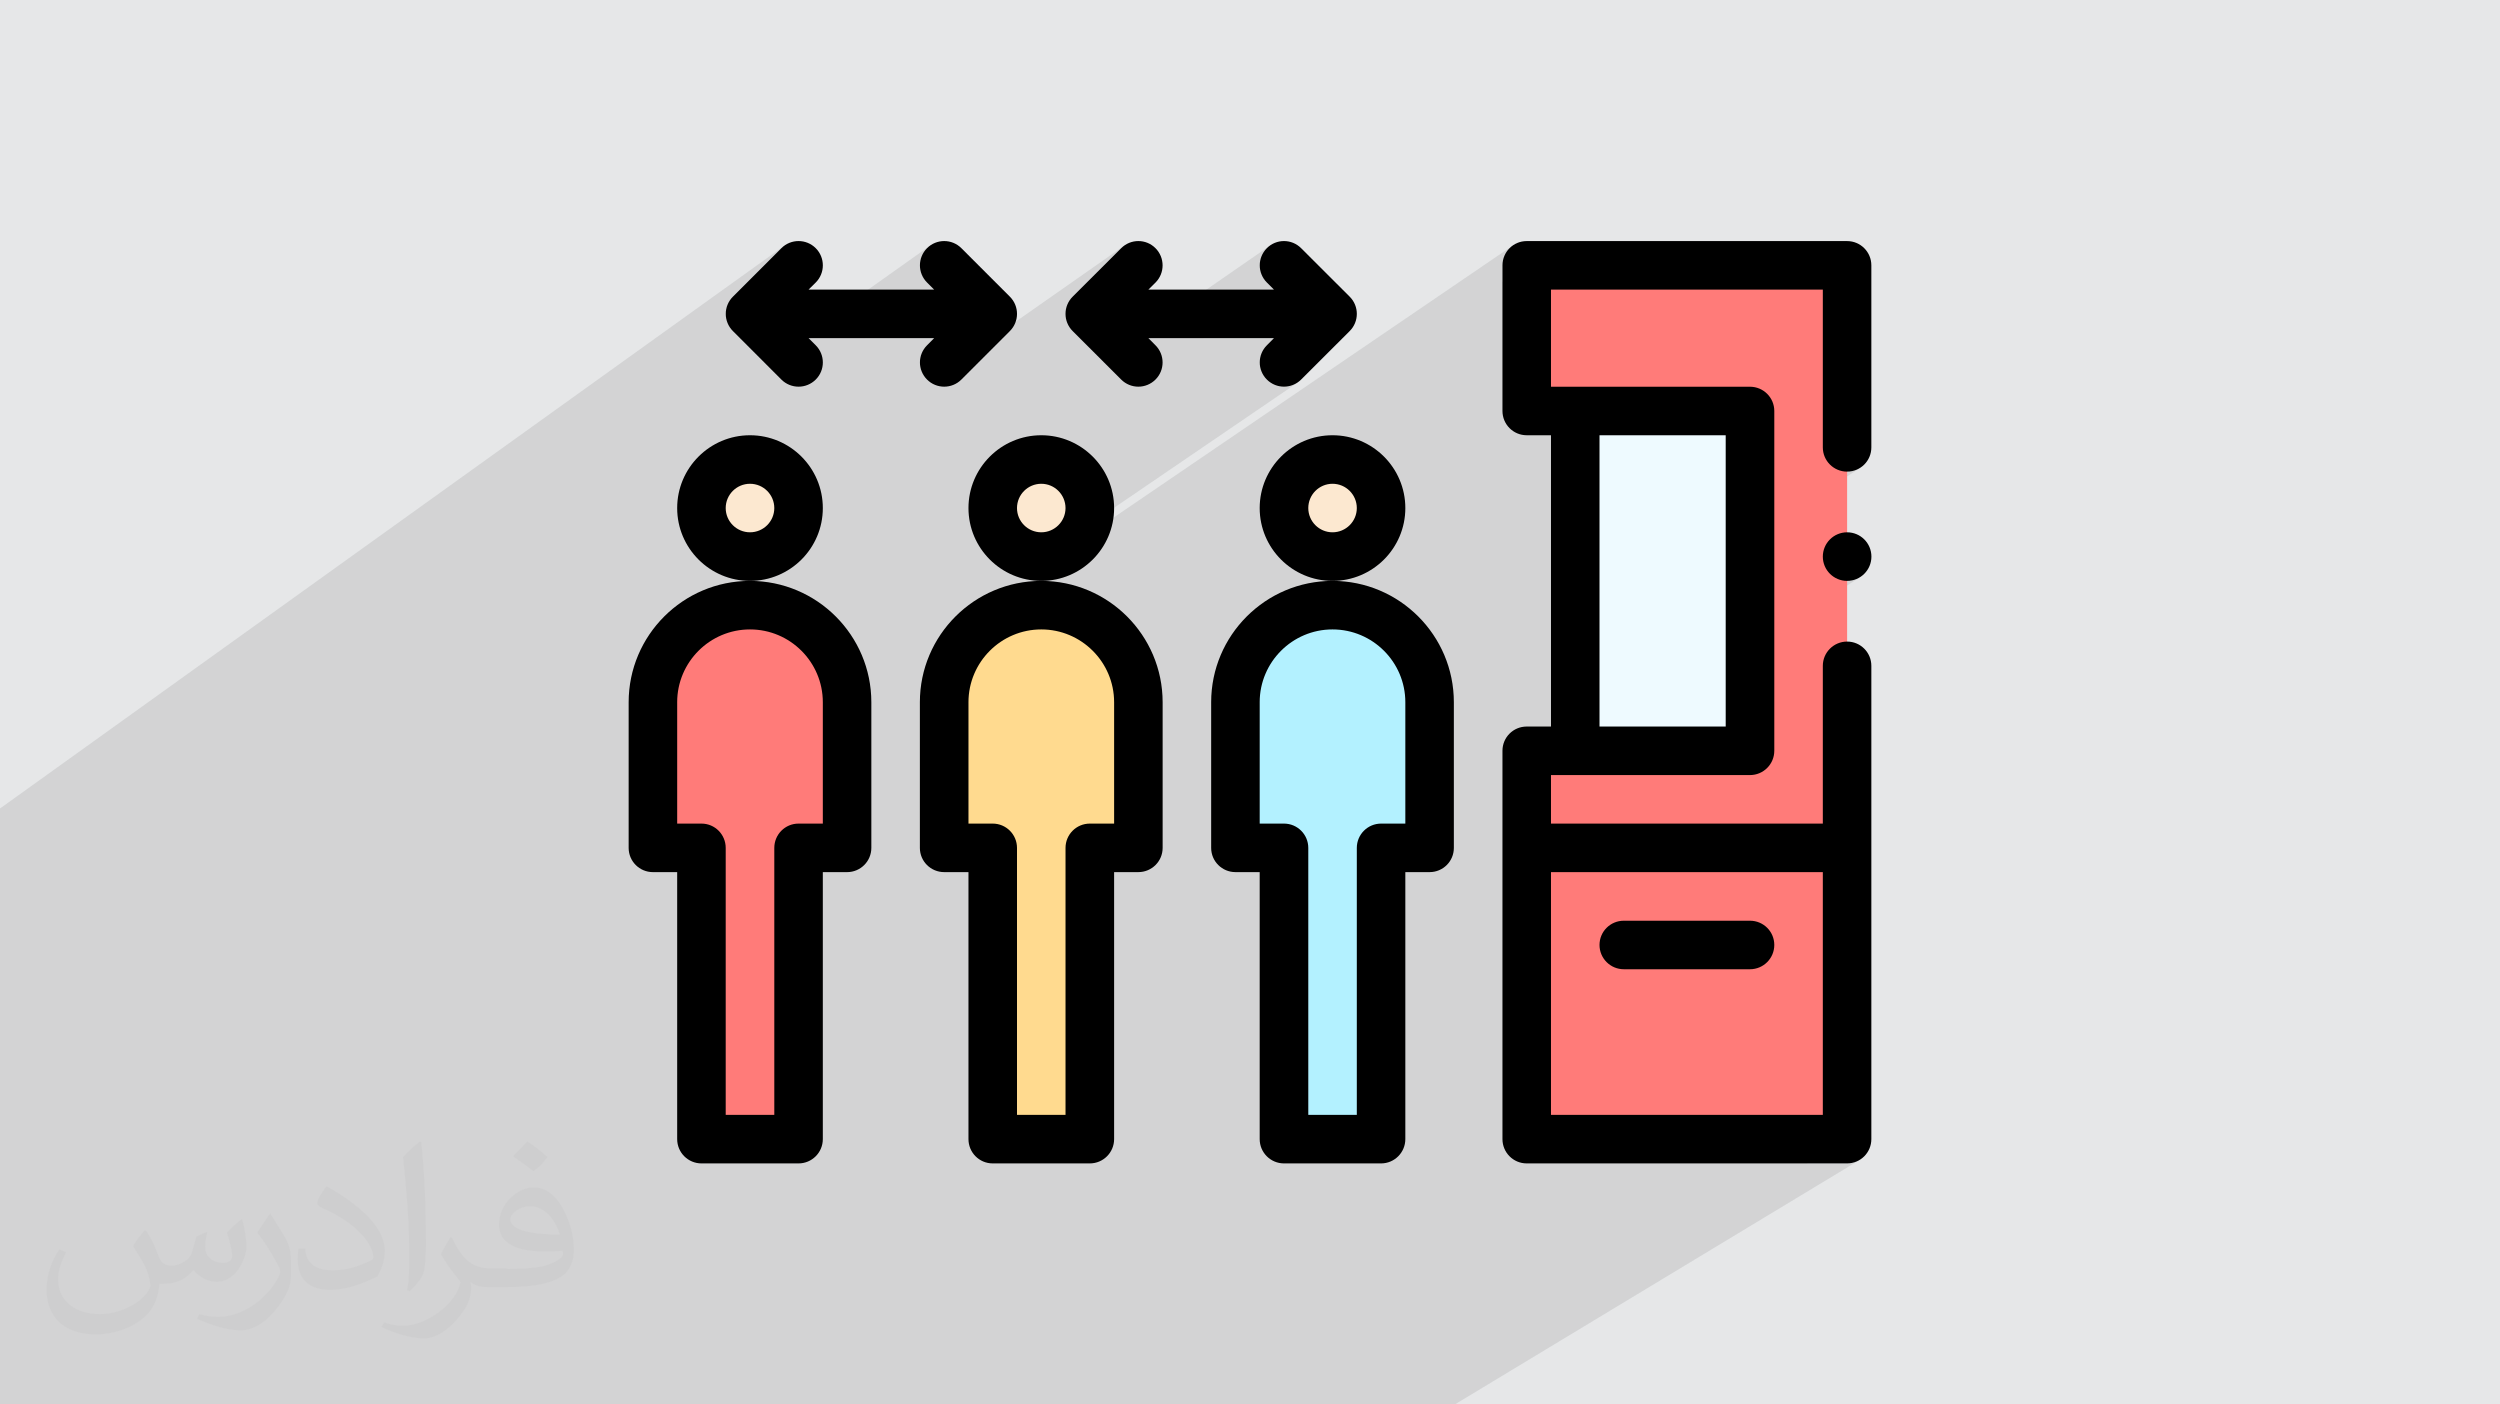 <?xml version="1.0" encoding="UTF-8"?>
<!DOCTYPE svg PUBLIC "-//W3C//DTD SVG 1.1//EN" "http://www.w3.org/Graphics/SVG/1.1/DTD/svg11.dtd">
<!-- Creator: CorelDRAW 2018 (64-Bit) -->
<svg xmlns="http://www.w3.org/2000/svg" xml:space="preserve" width="356px" height="200px" version="1.1" style="shape-rendering:geometricPrecision; text-rendering:geometricPrecision; image-rendering:optimizeQuality; fill-rule:evenodd; clip-rule:evenodd"
viewBox="0 0 356 200"
 xmlns:xlink="http://www.w3.org/1999/xlink"
 enable-background="new 0 0 512 512">
 <defs>
  <style type="text/css">
   <![CDATA[
    .fil8 {fill:black}
    .fil5 {fill:#B3F1FF}
    .fil0 {fill:#E6E7E8}
    .fil4 {fill:#EEFAFF}
    .fil6 {fill:#FCE8D0}
    .fil3 {fill:#FF7B79}
    .fil7 {fill:#FFDA8F}
    .fil2 {fill:#373435;fill-opacity:0.031}
    .fil1 {fill:#2B2A29;fill-opacity:0.102}
   ]]>
  </style>
 </defs>
 <g id="Layer_x0020_1">
  <polygon class="fil0" points="0,0 356,0 356,200 0,200 "/>
  <path class="fil1" d="M0 183.41l0 -0.47 0 -1.17 0 0 0 -0.02 0 -1.22 0 -0.27 0 -2.36 0 -0.48 0 -0.19 0 -4.26 0 -0.29 0 -0.85 0 -1.69 0 -2.61 0 -0.12 0 -0.89 0 -0.13 0 -0.14 0 -1.42 0 -0.46 0 -0.12 0 -1.89 0 -0.39 0 -0.56 0 -0.05 0 -0.98 0 -0.07 0 -1.24 0 -1.71 0 -0.42 0 -1.84 0 -1.53 0 -0.2 0 -2.25 0 -0.71 0 -0.62 0 -0.73 0 -1.92 0 -0.05 0 -0.55 0 -1.69 0 -1.7 0 -1.17 0 -0.28 0 -1.46 0 -1.1 0 -2.99 0 -0.9 0 -0.11 0 -1.51 0 -0.8 0 -2.97 0 -0.79 0 -0.05 0 -7.36 0 -4.63 0 -1.85 0 -0.05 111.81 -80.23 -0.54 0.44 -6.91 6.91 -0.45 0.55 -0.31 0.6 -0.19 0.64 -0.07 0.66 0.07 0.66 0.19 0.64 0.31 0.6 0.45 0.54 4.54 4.55 23.65 -16.79 -0.54 0.44 -0.45 0.54 -0.31 0.6 -0.19 0.65 -0.07 0.65 0.07 0.67 0.19 0.64 0.31 0.6 0.45 0.54 1.01 1.01 -9.78 6.91 9.78 0 -1.01 1.02 -0.45 0.54 -0.31 0.6 -0.19 0.64 -0.07 0.66 0.07 0.66 0.19 0.64 0.31 0.6 0.45 0.54 0.38 0.32 27.81 -19.47 -0.54 0.44 -6.92 6.91 -0.44 0.55 -0.32 0.6 -0.19 0.64 -0.06 0.66 0.06 0.66 0.19 0.64 0.32 0.6 0.44 0.54 4.31 4.31 23.89 -16.55 -0.54 0.44 -0.45 0.54 -0.31 0.6 -0.19 0.65 -0.07 0.65 0.07 0.67 0.19 0.64 0.31 0.6 0.45 0.54 1.01 1.01 -10.02 6.91 10.02 0 -1.01 1.02 -0.45 0.54 -0.31 0.6 -0.19 0.64 -0.07 0.66 0.07 0.66 0.19 0.64 0.31 0.6 0.45 0.54 0.54 0.45 0.6 0.31 0.64 0.19 0.66 0.07 0.66 -0.07 0.64 -0.19 0.6 -0.31 -36.27 24.74 1.2 -0.12 1.3 -0.4 1.17 -0.64 63.33 -43.16 -0.51 0.42 -0.42 0.51 -0.32 0.59 -0.2 0.65 -0.07 0.69 0 2.35 3.45 -2.35 0 5.8 3.46 -2.34 38.71 0 0 22.47 0.07 0.69 0.2 0.65 0.32 0.59 0.42 0.51 0.51 0.42 0.59 0.32 0.65 0.2 0.7 0.07 0.69 -0.07 0.65 -0.2 0.59 -0.32 -15.76 10.26 0 7.26 11.89 -7.69 -0.51 0.42 -0.42 0.51 -0.32 0.59 -0.2 0.64 -0.07 0.7 0.07 0.7 0.2 0.65 0.32 0.58 0.42 0.52 0.51 0.42 0.59 0.32 0.65 0.2 0.7 0.07 0.69 -0.07 0.65 -0.2 0.59 -0.32 -15.76 10.13 0 7.3 11.89 -7.61 -0.51 0.42 -0.42 0.51 -0.32 0.59 -0.2 0.65 -0.07 0.69 0 22.47 -22.01 13.83 11.64 0 0.7 0.07 0.65 0.2 0.58 0.32 0.51 0.42 0.43 0.51 0.31 0.59 0.21 0.65 0.07 0.69 -0.07 0.7 -0.21 0.65 -0.31 0.58 -0.43 0.52 -0.51 0.42 -30.27 18.8 0 2.53 38.71 0 -5.68 3.45 9.14 0 -5.71 3.46 5.71 0 0.69 -0.07 0.65 -0.2 0.59 -0.32 -57.82 34.92 -0.93 0 -5.55 0 -8.87 0 -29.97 0 -5.44 0 -2.05 0 -1.3 0 -2.63 0 -2.94 0 -4.87 0 -0.96 0 -2.71 0 -2.66 0 -8.08 0 -0.28 0 -0.34 0 -4.72 0 -0.95 0 -0.94 0 -0.07 0 -1.39 0 -10.59 0 -0.94 0 -5.07 0 -0.64 0 -0.47 0 -0.5 0 -5.27 0 -1.08 0 -0.28 0 -2.45 0 -4.38 0 -0.4 0 -0.97 0 -0.96 0 -2.9 0 -0.35 0 -0.53 0 -0.18 0 -0.8 0 -0.3 0 -1.19 0 -1.27 0 -4.03 0 -0.63 0 -1.15 0 -0.6 0 -1.46 0 -0.01 0 -1.17 0 -0.96 0 -0.56 0 -3.21 0 -1.5 0 -0.78 0 -0.97 0 -0.03 0 -1.03 0 -0.45 0 -0.48 0 -3 0 -0.19 0 -1.32 0 -1.72 0 -1.53 0 -0.14 0 -3.59 0 -0.08 0 -0.1 0 -0.88 0 -3.25 0 -0.81 0 -0.89 0 -0.86 0 -1.6 0 -4.04 0 -0.33 0 -1.35 0 -3.24 0 -0.97 0 -0.83 0 -3.03 0 -0.17 0 -1.43 0 -1.65 0 -0.12 0 -1.25 0 -0.09 0 -0.15 0 -0.29 0 -2.98 0 -0.38 0 -1.24 0 -0.7 0 -0.92 0 0 0 0 0 -1.55 0 -0.07 0 -1.19 0 -0.3 0 -1.67 0 -0.75 0 -0.99 0 -1.24 0 -0.71 0 -0.95 0 -0.35 0 -1.09 0 -0.51 0 -2.46 0 0 -2.29 0 -0.43 0 -1.06 0 -0.18 0 -2.01 0 -0.56 0 -0.12 0 -0.21 0 -0.89 0 -1.28 0 -0.27 0 -0.03 0 -1.16 0 -0.73 0 -0.32 0 -0.01 0 -0.42 0 -0.75 0 -1.65 0 -0.12 0 -0.34 0 -1.03 0 -0.15 0 -0.36 0 -0.22zm263.03 -149.08l0 0z"/>
  <path class="fil2" d="M20.86 175.32c0.67,1.06 1.15,2.02 1.54,3.08 0.29,0.67 0.48,1.82 2.02,1.82 0.48,0 1.06,-0.1 1.63,-0.48 0.67,-0.29 1.16,-0.86 1.35,-1.63l0.57 -2.02 1.45 -0.67 0.09 0.1c-0.19,0.76 -0.29,1.53 -0.29,2.01 0,1.73 1.45,2.31 2.6,2.31 0.67,0 1.25,-0.39 1.25,-0.96 0,-0.77 -0.38,-2.21 -0.77,-3.36 0.67,-0.68 1.35,-1.35 2.12,-1.92l0.09 0.09c0.39,1.44 0.58,2.88 0.58,3.84 0,0.96 -0.39,1.92 -0.77,2.59 -0.67,1.35 -1.92,2.41 -3.46,2.41 -1.16,0 -2.4,-0.58 -3.27,-1.64l-0.1 0c-0.86,1.06 -2.11,1.92 -4.13,1.92l-0.67 0c-0.1,1.35 -0.39,2.31 -0.87,3.17 -1.25,2.4 -4.8,4.04 -8.17,4.04 -4.71,0 -7.02,-2.69 -7.02,-6.34 0,-2.21 0.77,-4.32 1.83,-5.76l0.96 0.38c-0.67,1.35 -1.15,2.59 -1.15,3.84 0,3.36 2.78,4.99 5.96,4.99 2.98,0 6.53,-1.82 7.21,-4.03 -0.29,-2.4 -1.16,-3.45 -2.5,-5.66 0.38,-0.67 0.96,-1.44 1.63,-2.21l0.1 0 0 0 0 0 0 0 0.19 0.09 0 0 0 0zm54.22 -12.77c0.96,0.58 1.93,1.35 2.89,2.21 -0.58,0.77 -1.16,1.44 -2.02,2.02 -0.96,-0.77 -1.92,-1.44 -2.89,-2.11 0.68,-0.77 1.35,-1.44 2.02,-2.12l0 0 0 0 0 0 0 0 0 0zm0.48 9.22c-1.63,0 -2.88,1.06 -2.88,1.83 0,1.63 3.17,2.2 7.02,2.2 -0.48,-1.92 -2.12,-4.03 -4.14,-4.03zm-3.55 8.93c2.11,0 3.94,-0.1 5.28,-0.38 1.54,-0.39 2.89,-1.16 2.89,-1.73 0,-0.19 0,-0.29 -0.1,-0.48 -0.86,0.09 -1.82,0.09 -2.79,0.09 -2.78,0 -4.99,-0.67 -5.86,-2.2 -0.19,-0.48 -0.38,-0.96 -0.38,-1.54 0,-1.54 0.67,-3.07 1.82,-4.03 0.96,-0.87 2.02,-1.35 3.17,-1.35 1.93,0 3.56,1.54 4.62,4.04 0.58,1.34 1.06,2.88 1.06,4.89 0,1.35 -0.39,2.4 -1.16,3.27 -1.53,1.44 -4.32,2.01 -8.65,2.01l-1.92 0 0 0 -0.48 0c-1.06,0 -1.83,-0.19 -2.41,-0.67l-0.09 0c0,0.29 0.09,0.48 0.09,0.67 0,0.96 -0.28,2.21 -0.96,3.17 -1.92,2.88 -4.04,4.13 -5.77,4.13 -1.82,0 -4.03,-0.67 -6.05,-1.63l0.38 -0.67c0.68,0.28 1.54,0.48 2.79,0.48 3.27,0 7.5,-3.17 8.08,-6.15 -0.1,-0.29 -0.39,-0.57 -0.68,-0.96 -0.96,-1.15 -1.53,-2.11 -2.11,-3.07 0.48,-0.96 0.96,-1.73 1.34,-2.4l0.2 0c1.34,2.78 2.69,4.42 5.48,4.42l0.48 0 0 0 2.02 0 0 0 0 0 0 0 -0.29 0.09 0 0 0 0zm-14.04 2.98c0.29,-1.35 0.29,-2.79 0.29,-4.13l0 -2.02c0,-3.74 -0.48,-9.22 -0.87,-12.77 0.68,-0.77 1.64,-1.63 2.41,-2.21l0.19 0.1c0.48,4.51 0.67,9.7 0.67,14.5 0,1.25 -0.09,2.49 -0.19,3.36 -0.1,1.15 -0.77,2.01 -2.11,3.36l-0.29 -0.1 0 0 0 0 0 0 -0.1 -0.09 0 0 0 0zm-14.52 -5.96c0.1,1.73 0.97,3.17 3.95,3.17 1.92,0 3.46,-0.48 5.28,-1.34 0.29,-0.1 0.48,-0.29 0.48,-0.48 0,-1.15 -0.86,-2.59 -2.3,-3.94 -1.35,-1.25 -3.27,-2.4 -4.91,-3.07 -0.57,-0.29 -0.77,-0.48 -0.77,-0.77 0,-0.48 0.68,-1.54 1.25,-2.3l0.2 0c1.92,1.05 4.13,2.59 5.76,4.22 1.45,1.54 2.41,3.17 2.41,4.9 0,1.25 -0.39,2.49 -1.06,3.65 -2.11,1.05 -4.42,1.92 -6.73,1.92 -2.79,0 -4.61,-1.35 -4.61,-4.32 0,-0.29 0,-0.87 0.09,-1.54l0.96 0 0 0 0 0 0 0 0 -0.1 0 0 0 0zm-5 -4.99l1.73 2.79c0.68,1.05 1.25,2.11 1.25,3.93l0 2.31c0,1.82 -1.15,3.74 -3.07,5.76 -1.44,1.34 -2.79,1.92 -4.04,1.92 -1.83,0 -3.85,-0.58 -6.25,-1.63l0.29 -0.68c0.77,0.2 1.63,0.39 2.69,0.39 3.46,0 6.92,-2.5 8.56,-5.57 0.19,-0.39 0.29,-0.67 0.29,-0.86 0,-0.39 -0.2,-0.77 -0.39,-1.06 -0.86,-1.63 -1.82,-3.17 -2.88,-4.51 0.57,-0.87 1.15,-1.73 1.73,-2.6l0.09 0 0 0 0 -0.19 0 0 0 0z"/>
  <g id="_2319752567696">
   <g>
    <path class="fil3" d="M217.4 37.78l0 20.74 31.8 0 0 48.39c-3.07,0 -28.64,0 -31.8,0l0 55.3 45.63 0c0,-5.07 0,-119.35 0,-124.43l-45.63 0z"/>
    <polygon class="fil4" points="224.31,58.52 249.2,58.52 249.2,106.91 224.31,106.91 "/>
    <path class="fil5" d="M203.58 100l0 20.74 -6.91 0 0 41.47 -13.83 0 0 -41.47 -6.91 0 0 -20.74c0,-7.64 6.19,-13.83 13.82,-13.83 7.64,0 13.83,6.19 13.83,13.83l0 0z"/>
    <circle class="fil6" cx="189.75" cy="72.35" r="6.91"/>
    <path class="fil7" d="M162.1 100l0 20.74 -6.91 0 0 41.47 -13.83 0 0 -41.47 -6.91 0 0 -20.74c0,-7.64 6.19,-13.83 13.83,-13.83 7.63,0 13.82,6.19 13.82,13.83l0 0z"/>
    <circle class="fil6" cx="148.28" cy="72.35" r="6.91"/>
    <path class="fil3" d="M120.63 100l0 20.74 -6.92 0 0 41.47 -13.82 0 0 -41.47 -6.92 0 0 -20.74c0,-7.64 6.2,-13.83 13.83,-13.83 7.64,0 13.83,6.19 13.83,13.83l0 0z"/>
    <circle class="fil6" cx="106.8" cy="72.35" r="6.91"/>
   </g>
   <g>
    <path class="fil8" d="M117.17 72.35c0,-5.72 -4.65,-10.37 -10.37,-10.37 -5.72,0 -10.37,4.65 -10.37,10.37 0,5.72 4.65,10.37 10.37,10.37 5.72,0 10.37,-4.65 10.37,-10.37zm-10.37 3.45c-1.91,0 -3.46,-1.55 -3.46,-3.45 0,-1.91 1.55,-3.46 3.46,-3.46 1.91,0 3.46,1.55 3.46,3.46 0,1.9 -1.55,3.45 -3.46,3.45z"/>
    <path class="fil8" d="M92.97 124.19l3.46 0 0 38.02c0,1.91 1.55,3.46 3.46,3.46l13.82 0c1.91,0 3.46,-1.55 3.46,-3.46l0 -38.02 3.46 0c1.9,0 3.45,-1.54 3.45,-3.45l0 -20.74c0,-9.53 -7.75,-17.28 -17.28,-17.28 -9.53,0 -17.28,7.75 -17.28,17.28l0 20.74c0,1.91 1.55,3.45 3.45,3.45l0 0zm3.46 -24.19c0,-5.72 4.65,-10.37 10.37,-10.37 5.72,0 10.37,4.65 10.37,10.37l0 17.28 -3.46 0c-1.91,0 -3.45,1.55 -3.45,3.46l0 38.02 -6.92 0 0 -38.02c0,-1.91 -1.54,-3.46 -3.45,-3.46l-3.46 0 0 -17.28z"/>
    <path class="fil8" d="M137.91 72.35c0,5.72 4.65,10.37 10.37,10.37 5.71,0 10.37,-4.65 10.37,-10.37 0,-5.72 -4.66,-10.37 -10.37,-10.37 -5.72,0 -10.37,4.65 -10.37,10.37zm13.82 0c0,1.9 -1.55,3.45 -3.45,3.45 -1.91,0 -3.46,-1.55 -3.46,-3.45 0,-1.91 1.55,-3.46 3.46,-3.46 1.9,0 3.45,1.55 3.45,3.46z"/>
    <path class="fil8" d="M130.99 100l0 20.74c0,1.91 1.55,3.45 3.46,3.45l3.46 0 0 38.02c0,1.91 1.54,3.46 3.45,3.46l13.83 0c1.91,0 3.46,-1.55 3.46,-3.46l0 -38.02 3.45 0c1.91,0 3.46,-1.54 3.46,-3.45l0 -20.74c0,-9.53 -7.75,-17.28 -17.28,-17.28 -9.53,0 -17.29,7.75 -17.29,17.28l0 0zm6.92 0c0,-5.72 4.65,-10.37 10.37,-10.37 5.71,0 10.37,4.65 10.37,10.37l0 17.28 -3.46 0c-1.91,0 -3.46,1.55 -3.46,3.46l0 38.02 -6.91 0 0 -38.02c0,-1.91 -1.55,-3.46 -3.46,-3.46l-3.45 0 0 -17.28z"/>
    <path class="fil8" d="M200.12 72.35c0,-5.72 -4.65,-10.37 -10.37,-10.37 -5.72,0 -10.37,4.65 -10.37,10.37 0,5.72 4.65,10.37 10.37,10.37 5.72,0 10.37,-4.65 10.37,-10.37zm-10.37 3.45c-1.9,0 -3.45,-1.55 -3.45,-3.45 0,-1.91 1.55,-3.46 3.45,-3.46 1.91,0 3.46,1.55 3.46,3.46 0,1.9 -1.55,3.45 -3.46,3.45z"/>
    <path class="fil8" d="M172.47 100l0 20.74c0,1.91 1.55,3.45 3.46,3.45l3.45 0 0 38.02c0,1.91 1.55,3.46 3.46,3.46l13.83 0c1.9,0 3.45,-1.55 3.45,-3.46l0 -38.02 3.46 0c1.91,0 3.45,-1.54 3.45,-3.45l0 -20.74c0,-9.53 -7.75,-17.28 -17.28,-17.28 -9.53,0 -17.28,7.75 -17.28,17.28l0 0zm6.91 0c0,-5.72 4.65,-10.37 10.37,-10.37 5.72,0 10.37,4.65 10.37,10.37l0 17.28 -3.45 0c-1.91,0 -3.46,1.55 -3.46,3.46l0 38.02 -6.91 0 0 -38.02c0,-1.91 -1.55,-3.46 -3.46,-3.46l-3.46 0 0 -17.28z"/>
    <path class="fil8" d="M231.23 138.02l17.97 0c1.91,0 3.46,-1.55 3.46,-3.46 0,-1.91 -1.55,-3.45 -3.46,-3.45l-17.97 0c-1.91,0 -3.46,1.54 -3.46,3.45 0,1.91 1.55,3.46 3.46,3.46l0 0z"/>
    <path class="fil8" d="M116.16 35.34c-1.35,-1.35 -3.54,-1.35 -4.89,0l-6.91 6.91c-1.35,1.35 -1.35,3.54 0,4.89l6.91 6.91c1.35,1.35 3.54,1.35 4.89,0 1.35,-1.34 1.35,-3.53 0,-4.88l-1.02 -1.02 17.88 0 -1.01 1.02c-1.35,1.35 -1.35,3.53 0,4.88 1.35,1.35 3.54,1.35 4.89,0l6.91 -6.91c1.35,-1.35 1.35,-3.54 0,-4.89l-6.91 -6.91c-1.35,-1.35 -3.54,-1.35 -4.89,0 -1.35,1.35 -1.35,3.54 0,4.89l1.01 1.01 -17.88 0 1.02 -1.01c1.35,-1.35 1.35,-3.54 0,-4.89z"/>
    <path class="fil8" d="M164.54 35.34c-1.34,-1.35 -3.53,-1.35 -4.88,0l-6.92 6.91c-1.35,1.35 -1.35,3.54 0,4.89l6.92 6.91c1.35,1.35 3.53,1.35 4.88,0 1.35,-1.34 1.35,-3.53 0,-4.88l-1.01 -1.02 17.88 0 -1.01 1.02c-1.35,1.35 -1.35,3.53 0,4.88 1.35,1.35 3.53,1.35 4.88,0l6.92 -6.91c1.35,-1.35 1.35,-3.54 0,-4.89l-6.92 -6.91c-1.35,-1.35 -3.53,-1.35 -4.88,0 -1.35,1.35 -1.35,3.54 0,4.89l1.01 1.01 -17.88 0 1.02 -1.01c1.34,-1.35 1.34,-3.54 -0.01,-4.89z"/>
    <circle class="fil8" cx="263.03" cy="79.26" r="3.46"/>
    <path class="fil8" d="M263.03 34.33l-45.63 0c-1.91,0 -3.45,1.55 -3.45,3.45l0 20.74c0,1.91 1.54,3.46 3.45,3.46l3.46 0 0 41.48 -3.46 0c-1.91,0 -3.45,1.54 -3.45,3.45l0 55.3c0,1.91 1.54,3.46 3.45,3.46l45.63 0c1.91,0 3.45,-1.55 3.45,-3.46l0 -67.4c0,-1.9 -1.54,-3.45 -3.45,-3.45 -1.91,0 -3.46,1.55 -3.46,3.45l0 22.47 -38.71 0 0 -6.91 28.34 0c1.91,0 3.46,-1.55 3.46,-3.46l0 -48.39c0,-1.9 -1.55,-3.45 -3.46,-3.45l-28.34 0 0 -13.83 38.71 0 0 22.47c0,1.91 1.55,3.45 3.46,3.45 1.91,0 3.45,-1.54 3.45,-3.45l0 -25.93c0,-1.9 -1.54,-3.45 -3.45,-3.45l0 0zm-3.46 89.86l0 34.57 -38.71 0 0 -34.57 38.71 0zm-13.83 -20.73l-17.97 0 0 -41.48 17.97 0 0 41.48z"/>
   </g>
  </g>
 </g>
</svg>
